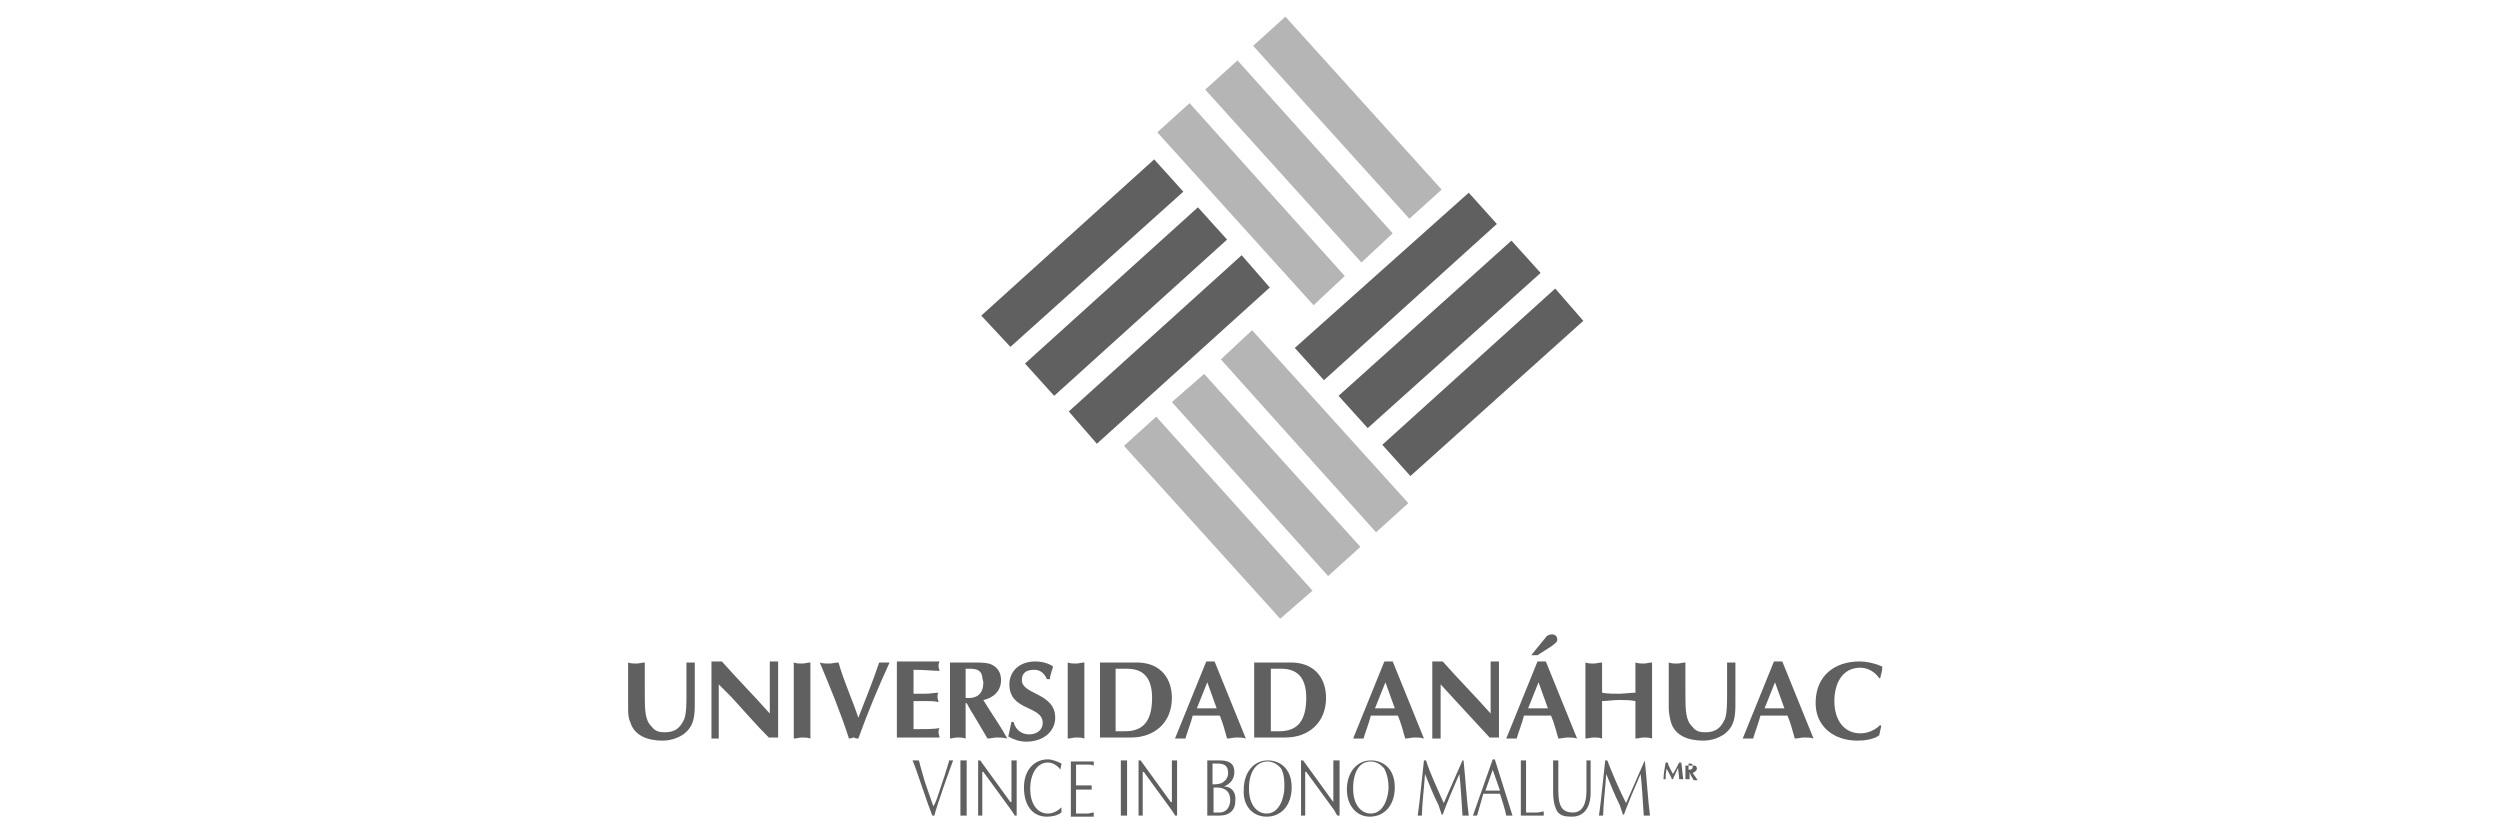 <?xml version="1.0" encoding="utf-8"?>
<!-- Generator: Adobe Illustrator 25.0.0, SVG Export Plug-In . SVG Version: 6.00 Build 0)  -->
<svg version="1.1" id="Capa_1" xmlns="http://www.w3.org/2000/svg" xmlns:xlink="http://www.w3.org/1999/xlink" x="0px" y="0px"
	 viewBox="0 0 240 80" style="enable-background:new 0 0 240 80;" xml:space="preserve">
<style type="text/css">
	.st0{fill-rule:evenodd;clip-rule:evenodd;fill:#B5B5B5;}
	.st1{fill-rule:evenodd;clip-rule:evenodd;fill:#606060;}
</style>
<g id="Layer_2">
</g>
<g id="Calque_1">
</g>
<g>
	<polygon class="st0" points="111.1,12.7 114.2,9.9 129.1,26.5 126.1,29.3 111.1,12.7 	"/>
	<polygon class="st0" points="115.7,8.6 118.8,5.8 133.7,22.4 130.7,25.2 115.7,8.6 	"/>
	<polygon class="st0" points="120.3,4.4 123.4,1.6 138.4,18.2 135.3,21 120.3,4.4 	"/>
	<polygon class="st0" points="107.9,42.8 111,40 126,56.7 122.9,59.4 107.9,42.8 	"/>
	<polygon class="st0" points="112.5,38.6 115.6,35.9 130.6,52.5 127.5,55.3 112.5,38.6 	"/>
	<polygon class="st0" points="117.2,34.5 120.2,31.7 135.2,48.3 132.1,51.1 117.2,34.5 	"/>
	<polygon class="st1" points="105.3,42.6 102.6,39.5 119.2,24.5 121.9,27.6 105.3,42.6 	"/>
	<polygon class="st1" points="101.2,38 98.4,34.9 115,19.9 117.8,23 101.2,38 	"/>
	<polygon class="st1" points="97,33.3 94.2,30.3 110.8,15.3 113.6,18.4 97,33.3 	"/>
	<polygon class="st1" points="135.4,45.7 132.7,42.7 149.3,27.7 152,30.8 135.4,45.7 	"/>
	<polygon class="st1" points="131.3,41.1 128.5,38 145.1,23.1 147.9,26.2 131.3,41.1 	"/>
	<polygon class="st1" points="127.1,36.5 124.3,33.4 141,18.5 143.7,21.5 127.1,36.5 	"/>
	<path class="st1" d="M60.3,68c0,0.4,0,0.9,0.2,1.3c0.4,1.4,1.8,1.8,3.1,1.8c0.7,0,1.4-0.2,2-0.6c1.1-0.8,1.1-1.9,1.1-3.1v-3.8
		c-0.1,0-0.3,0-0.4,0c-0.1,0-0.3,0-0.4,0v3.2c0,0.5,0,1.7-0.2,2.2c-0.4,0.9-0.9,1.3-1.9,1.3c-0.5,0-0.9-0.1-1.2-0.5
		c-0.4-0.4-0.5-0.7-0.6-1.2c-0.1-0.5-0.1-1.4-0.1-2v-3c-0.3,0-0.5,0.1-0.8,0.1s-0.5,0-0.8-0.1V68L60.3,68z"/>
	<path class="st1" d="M68.2,70.9c0.1,0,0.3,0,0.4,0c0.1,0,0.3,0,0.4,0v-5.2l1.2,1.2c1.2,1.3,2.3,2.6,3.6,3.9l0.9,0v-7.3
		c-0.1,0-0.3,0-0.4,0s-0.3,0-0.4,0v5c-1.5-1.7-3.1-3.3-4.6-5h-1V70.9L68.2,70.9z"/>
	<path class="st1" d="M76.2,70.9c0.3,0,0.5-0.1,0.8-0.1c0.3,0,0.5,0,0.8,0.1v-7.3c-0.3,0-0.5,0.1-0.8,0.1c-0.3,0-0.5,0-0.8-0.1V70.9
		L76.2,70.9z"/>
	<path class="st1" d="M82.4,70.9c0.9-2.5,1.9-4.9,3-7.3c-0.2,0-0.3,0-0.5,0c-0.2,0-0.3,0-0.5,0c-0.6,1.8-1.3,3.5-2,5.3
		c-0.6-1.8-1.4-3.5-1.9-5.3c-0.3,0-0.6,0.1-0.9,0.1c-0.3,0-0.6,0-0.9-0.1c1,2.4,2,4.8,2.8,7.3c0.2,0,0.3-0.1,0.5-0.1
		C82.1,70.9,82.3,70.9,82.4,70.9L82.4,70.9L82.4,70.9z"/>
	<path class="st1" d="M86.1,63.6v7.2h4.1c0-0.1-0.1-0.3-0.1-0.5c0-0.1,0-0.3,0.1-0.4c-0.6,0.1-1.4,0.1-2.5,0.1v-2.7h1.1
		c0.5,0,0.9,0,1.3,0.1c0-0.1-0.1-0.3-0.1-0.5c0-0.1,0-0.3,0.1-0.4c-0.4,0-0.8,0.1-1.3,0.1h-1.1v-2.3c1.1,0,1.8,0.1,2.5,0.1
		c0-0.1-0.1-0.3-0.1-0.4c0-0.2,0-0.3,0.1-0.5H86.1L86.1,63.6z"/>
	<path class="st1" d="M91.1,70.9c0.3,0,0.5-0.1,0.8-0.1c0.3,0,0.5,0,0.8,0.1v-3.4h0.1c0.2,0.4,0.5,0.9,0.7,1.2l1.3,2.2
		c0.3,0,0.6-0.1,0.9-0.1c0.3,0,0.6,0,1,0.1l-0.4-0.7c-0.6-1-1.3-2-1.9-3c1-0.2,1.7-0.9,1.7-1.9c0-0.7-0.3-1.2-0.9-1.5
		c-0.4-0.2-1.2-0.2-1.7-0.2h-2.3V70.9L91.1,70.9z M92.7,64.2c0.6,0,1.5-0.1,1.6,0.8c0,0.2,0.1,0.4,0.1,0.5c0,1.1-0.6,1.6-1.7,1.5
		V64.2L92.7,64.2z"/>
	<path class="st1" d="M100.8,65c0.1-0.4,0.2-0.7,0.3-1c-0.2-0.2-0.9-0.5-1.7-0.5c-1.6,0-2.5,1-2.5,2.2c0,2.6,3.2,2,3.2,3.7
		c0,0.7-0.6,1.1-1.3,1.1c-0.7,0-1.3-0.4-1.5-1.2h-0.2c-0.1,0.5-0.2,0.9-0.3,1.4c0.5,0.3,1.1,0.5,1.7,0.5c1.7,0,2.8-1,2.8-2.3
		c0-2.4-3.2-2.2-3.2-3.6c0-0.6,0.3-1,1.2-1c0.6,0,1,0.4,1.2,0.9H100.8L100.8,65z"/>
	<path class="st1" d="M102.5,70.9c0.3,0,0.5-0.1,0.8-0.1c0.3,0,0.5,0,0.8,0.1v-7.3c-0.3,0-0.5,0.1-0.8,0.1c-0.3,0-0.5,0-0.8-0.1
		V70.9L102.5,70.9z"/>
	<path class="st1" d="M105.6,63.6v7.2h3c2.2,0,3.9-1.4,3.9-3.8c0-1.7-0.9-3.3-3.2-3.4H105.6L105.6,63.6z M107.2,64.2h1
		c1.5,0,2.4,0.8,2.4,2.8c0,2.5-1.1,3.2-2.6,3.2h-0.9V64.2L107.2,64.2z"/>
	<path class="st1" d="M117.1,68.7c0.3,0.7,0.5,1.5,0.7,2.2c0.3,0,0.6-0.1,0.9-0.1c0.3,0,0.6,0,0.9,0.1l-3-7.4c-0.1,0-0.3,0-0.4,0
		c-0.1,0-0.3,0-0.4,0l-3,7.4c0.2,0,0.3,0,0.5,0c0.2,0,0.3,0,0.5,0c0.2-0.7,0.5-1.4,0.7-2.2L117.1,68.7L117.1,68.7z M114.9,68l1-2.5
		l0.9,2.5H114.9L114.9,68z"/>
	<path class="st1" d="M120.4,63.6v7.2h3c2.2,0,3.9-1.4,3.9-3.8c0-1.7-0.9-3.3-3.2-3.4H120.4L120.4,63.6z M122,64.2h1
		c1.5,0,2.4,0.8,2.4,2.8c0,2.5-1.1,3.2-2.6,3.2H122V64.2L122,64.2z"/>
	<path class="st1" d="M134.2,68.7c0.3,0.7,0.5,1.5,0.7,2.2c0.3,0,0.6-0.1,0.9-0.1c0.3,0,0.6,0,0.9,0.1l-3-7.4c-0.1,0-0.3,0-0.4,0
		c-0.1,0-0.3,0-0.4,0l-3,7.4c0.2,0,0.3,0,0.5,0c0.2,0,0.3,0,0.5,0c0.2-0.7,0.5-1.4,0.7-2.2L134.2,68.7L134.2,68.7z M132,68l1-2.5
		l0.9,2.5H132L132,68z"/>
	<path class="st1" d="M137.5,70.9c0.1,0,0.3,0,0.4,0s0.3,0,0.4,0v-5.2l1.1,1.2c1.2,1.3,2.4,2.6,3.6,3.9l0.9,0v-7.3
		c-0.1,0-0.3,0-0.4,0c-0.1,0-0.3,0-0.4,0v5c-1.5-1.7-3.1-3.3-4.6-5h-1V70.9L137.5,70.9z"/>
	<path class="st1" d="M148.9,68.7c0.3,0.7,0.5,1.5,0.7,2.2c0.3,0,0.6-0.1,0.9-0.1c0.3,0,0.6,0,0.9,0.1l-3-7.4c-0.1,0-0.3,0-0.4,0
		c-0.1,0-0.3,0-0.4,0l-3,7.4c0.2,0,0.3,0,0.5,0c0.2,0,0.3,0,0.5,0c0.2-0.7,0.5-1.4,0.7-2.2L148.9,68.7L148.9,68.7z M146.7,68l1-2.5
		l0.9,2.5H146.7L146.7,68z M147,62.9h0.6l1.4-0.9c0.2-0.2,0.5-0.3,0.5-0.6c0-0.3-0.2-0.5-0.5-0.5c-0.3,0-0.5,0.1-0.7,0.4L147,62.9
		L147,62.9z"/>
	<path class="st1" d="M152.2,70.9c0.3,0,0.5-0.1,0.8-0.1c0.3,0,0.5,0,0.8,0.1v-3.6c0.5,0,1.1-0.1,1.6-0.1c0.5,0,1.1,0,1.6,0.1v3.6
		c0.3,0,0.5-0.1,0.8-0.1c0.3,0,0.5,0,0.8,0.1v-7.3c-0.3,0-0.5,0.1-0.8,0.1c-0.3,0-0.5,0-0.8-0.1v2.9c-0.5,0-1.1,0.1-1.6,0.1
		c-0.5,0-1.1,0-1.6-0.1v-2.9c-0.3,0-0.5,0.1-0.8,0.1c-0.3,0-0.5,0-0.8-0.1V70.9L152.2,70.9z"/>
	<path class="st1" d="M160.2,68c0,0.4,0.1,0.9,0.2,1.3c0.4,1.4,1.8,1.8,3.1,1.8c0.7,0,1.4-0.2,2-0.6c1.1-0.8,1.1-1.9,1.1-3.1v-3.8
		c-0.1,0-0.3,0-0.4,0c-0.1,0-0.3,0-0.4,0v3.2c0,0.5,0,1.7-0.2,2.2c-0.4,0.9-0.9,1.3-1.9,1.3c-0.5,0-0.9-0.1-1.2-0.5
		c-0.4-0.4-0.5-0.7-0.6-1.2c-0.1-0.5-0.1-1.4-0.1-2v-3c-0.3,0-0.5,0.1-0.8,0.1c-0.3,0-0.5,0-0.8-0.1V68L160.2,68z"/>
	<path class="st1" d="M171.6,68.7c0.3,0.7,0.5,1.5,0.7,2.2c0.3,0,0.6-0.1,0.9-0.1c0.3,0,0.6,0,0.9,0.1l-3-7.4c-0.1,0-0.3,0-0.4,0
		c-0.1,0-0.3,0-0.4,0l-3,7.4c0.2,0,0.3,0,0.5,0c0.2,0,0.3,0,0.5,0c0.2-0.7,0.5-1.4,0.7-2.2L171.6,68.7L171.6,68.7z M169.4,68l1-2.5
		l0.9,2.5H169.4L169.4,68z"/>
	<path class="st1" d="M180.5,69.6c-0.5,0.5-1.2,0.8-1.9,0.8c-1.6,0-2.5-1.3-2.5-3.1c0-1.6,0.7-3.2,2.5-3.2c0.7,0,1.4,0.4,1.8,1h0.1
		c0.1-0.4,0.2-0.7,0.2-1.1c-0.6-0.3-1.5-0.5-2.2-0.5c-2.3,0-4.2,1.3-4.2,4c0,2.2,1.7,3.6,4,3.6c0.7,0,1.5-0.1,2.1-0.5l0.2-0.9
		L180.5,69.6L180.5,69.6z"/>
	<path class="st1" d="M90,76.5c-0.1,0.3-0.2,0.6-0.4,0.9h0l-0.8-2.3l-0.4-1.4c-0.1-0.3-0.1-0.5-0.2-0.7c-0.1,0-0.2,0-0.3,0
		c-0.1,0-0.2,0-0.3,0c0.3,0.6,1.2,3.5,1.9,5.3c0.1,0,0.1,0,0.1,0c0,0,0.1,0,0.1,0c0.2-0.9,1.6-4.8,1.8-5.3c-0.1,0-0.2,0-0.2,0
		c-0.1,0-0.1,0-0.2,0l0,0.1l-0.4,1.3L90,76.5L90,76.5z"/>
	<path class="st1" d="M92.2,78.3c0.1,0,0.2,0,0.3,0c0.1,0,0.2,0,0.3,0V73c-0.1,0-0.2,0-0.3,0c-0.1,0-0.2,0-0.3,0V78.3L92.2,78.3z"/>
	<path class="st1" d="M97.5,73c-0.1,0-0.1,0-0.2,0c-0.1,0-0.1,0-0.2,0v4h-0.1l-2.9-4h-0.2v5.3c0.1,0,0.1,0,0.2,0c0,0,0.1,0,0.2,0
		v-4.2h0.1l2.7,3.7c0.1,0.2,0.3,0.4,0.3,0.5h0.2V73L97.5,73z"/>
	<path class="st1" d="M101.9,77.5c-0.1,0.1-0.6,0.6-1.3,0.6c-1,0-1.7-0.9-1.7-2.4c0-1.3,0.6-2.5,1.7-2.5c0.6,0,1.1,0.5,1.2,0.7l0,0
		c0-0.2,0.1-0.4,0.1-0.6c-0.4-0.2-0.9-0.4-1.3-0.4c-1.3,0-2.3,1-2.3,2.7c0,1.7,0.8,2.8,2.2,2.8c0.5,0,1-0.1,1.4-0.4L101.9,77.5
		L101.9,77.5z"/>
	<path class="st1" d="M103.3,73.4h0.5l0.6,0c0.2,0,0.4,0,0.6,0.1c0-0.1,0-0.2,0-0.2c0-0.1,0-0.1,0-0.2h-2.2v5.3h2.2
		c0-0.1,0-0.2,0-0.2c0-0.1,0-0.1,0-0.2c-0.2,0-0.4,0.1-0.6,0.1c-0.4,0-0.7,0-1.1,0v-2.3h0.9c0.2,0,0.4,0,0.6,0c0-0.1,0-0.2,0-0.2
		c0-0.1,0-0.1,0-0.2c-0.2,0-0.4,0-0.6,0h-0.9V73.4L103.3,73.4z"/>
	<path class="st1" d="M107.6,78.3c0.1,0,0.2,0,0.3,0c0.1,0,0.2,0,0.3,0V73c-0.1,0-0.2,0-0.3,0c-0.1,0-0.2,0-0.3,0V78.3L107.6,78.3z"
		/>
	<path class="st1" d="M112.9,73c-0.1,0-0.1,0-0.2,0c-0.1,0-0.1,0-0.2,0v4h-0.1l-2.9-4h-0.2v5.3c0,0,0.1,0,0.2,0c0.1,0,0.1,0,0.2,0
		v-4.2h0.1l2.7,3.7c0.1,0.2,0.3,0.4,0.3,0.5h0.2V73L112.9,73z"/>
	<path class="st1" d="M115.9,78.3h0.9c0.4,0,0.9,0,1.3-0.3c0.4-0.3,0.5-0.7,0.5-1.3c0-0.9-0.6-1.2-1.1-1.2c0.5-0.2,1-0.6,1-1.4
		c0-0.8-0.5-1.1-1.4-1.1h-1.2V78.3L115.9,78.3z M116.4,73.3h0.5c0.6,0,1,0.2,1,0.9c0,0.4-0.2,0.7-0.5,0.9c-0.3,0.2-0.7,0.2-1,0.2
		V73.3L116.4,73.3z M116.4,75.6h0.4c0.7,0,1.3,0.3,1.3,1.2c0,0.7-0.4,1.2-1,1.2h-0.6V75.6L116.4,75.6z"/>
	<path class="st1" d="M123.3,75.6c0,0.8-0.4,2.5-1.7,2.5c-0.9,0-1.7-0.8-1.7-2.4c0-1.6,0.7-2.6,1.8-2.6c0.5,0,1,0.3,1.3,0.7
		C123.3,74.4,123.3,75,123.3,75.6L123.3,75.6L123.3,75.6z M121.6,78.4c1.4,0,2.4-1.1,2.4-2.8c0-1.9-1.2-2.6-2.3-2.6
		c-1.3,0-2.3,1.1-2.3,2.8C119.3,77.3,120.2,78.4,121.6,78.4L121.6,78.4L121.6,78.4z"/>
	<path class="st1" d="M128.4,73c-0.1,0-0.1,0-0.2,0c-0.1,0-0.1,0-0.2,0v4H128l-2.9-4h-0.2v5.3c0.1,0,0.1,0,0.2,0c0,0,0.1,0,0.2,0
		v-4.2h0.1l2.7,3.7c0.1,0.2,0.2,0.4,0.3,0.5h0.2V73L128.4,73z"/>
	<path class="st1" d="M133.3,75.6c0,0.8-0.4,2.5-1.7,2.5c-0.9,0-1.7-0.8-1.7-2.4c0-1.6,0.6-2.6,1.7-2.6c0.5,0,1,0.3,1.3,0.7
		C133.2,74.4,133.3,75,133.3,75.6L133.3,75.6L133.3,75.6z M131.5,78.4c1.4,0,2.4-1.1,2.4-2.8c0-1.9-1.2-2.6-2.3-2.6
		c-1.3,0-2.3,1.1-2.3,2.8C129.3,77.3,130.2,78.4,131.5,78.4L131.5,78.4L131.5,78.4z"/>
	<path class="st1" d="M140.4,73c-0.6,1.4-1.2,2.7-1.8,4.1c-0.6-1.4-1.3-2.8-1.7-4.1h-0.2c-0.1,0.8-0.4,4-0.6,5.3c0.1,0,0.1,0,0.2,0
		c0.1,0,0.1,0,0.2,0c0-0.9,0.2-2.5,0.3-4c0.4,1,0.8,2,1.3,3l0.3,0.9h0.1c0.4-1.1,0.9-2.3,1.6-3.9c0.1,0.8,0.2,2.4,0.3,4
		c0.1,0,0.2,0,0.3,0c0.1,0,0.2,0,0.3,0c-0.2-1.5-0.3-3.4-0.5-5.3H140.4L140.4,73z"/>
	<path class="st1" d="M143.5,72.9h-0.2l-1.9,5.4c0.1,0,0.1,0,0.2,0c0.1,0,0.1,0,0.2,0c0.2-0.7,0.4-1.4,0.6-2.1h1.6
		c0.2,0.7,0.5,1.5,0.6,2.1c0.1,0,0.2,0,0.3,0c0.1,0,0.2,0,0.3,0L143.5,72.9L143.5,72.9z M144,75.9h-1.4l0.7-2L144,75.9L144,75.9z"/>
	<path class="st1" d="M146.6,73c-0.1,0-0.2,0-0.3,0c-0.1,0-0.2,0-0.3,0v5.3h2.2c0-0.1,0-0.2,0-0.2c0-0.1,0-0.1,0-0.2
		c-0.2,0-0.4,0.1-0.6,0.1c-0.4,0-0.7,0-1.1,0V73L146.6,73z"/>
	<path class="st1" d="M149.7,73c-0.1,0-0.2,0-0.3,0c-0.1,0-0.2,0-0.3,0v3.1c0,0.6,0.1,1.3,0.4,1.8c0.3,0.4,0.7,0.5,1.4,0.5
		c1.1,0,1.8-0.8,1.8-2.3V73c-0.1,0-0.1,0-0.2,0c-0.1,0-0.1,0-0.2,0v2.9c0,1.3-0.4,2.1-1.3,2.1c-1.1,0-1.4-0.7-1.4-2.1V73L149.7,73z"
		/>
	<path class="st1" d="M157.9,73c-0.6,1.4-1.2,2.7-1.8,4.1c-0.7-1.4-1.3-2.8-1.8-4.1h-0.2c-0.1,0.8-0.4,4-0.6,5.3c0.1,0,0.1,0,0.2,0
		c0.1,0,0.1,0,0.2,0c0-0.9,0.2-2.5,0.3-4c0.4,1,0.8,2,1.3,3l0.3,0.9h0.1c0.4-1.1,0.9-2.3,1.6-3.9c0.1,0.8,0.2,2.4,0.3,4
		c0.1,0,0.2,0,0.3,0c0.1,0,0.2,0,0.3,0c-0.2-1.5-0.3-3.4-0.5-5.3H157.9L157.9,73z"/>
	<path class="st1" d="M160.6,74.3c-0.2-0.4-0.4-0.7-0.5-1.1c0,0-0.1,0-0.1,0c0,0-0.1,0-0.1,0c-0.1,0.6-0.2,1.1-0.2,1.6
		c0,0,0.1,0,0.1,0c0,0,0.1,0,0.1,0c0-0.3,0-0.6,0.1-1c0.2,0.4,0.4,0.7,0.5,1c0,0,0.1,0,0.1,0c0.2-0.4,0.3-0.7,0.5-1.1
		c0,0.4,0.1,0.7,0.1,1.1c0.1,0,0.1,0,0.2,0c0.1,0,0.1,0,0.2,0c-0.1-0.5-0.1-1-0.2-1.6c0,0-0.1,0-0.1,0c0,0-0.1,0-0.1,0
		C161,73.6,160.8,74,160.6,74.3L160.6,74.3z"/>
	<path class="st1" d="M161.8,74.8c0.1,0,0.1,0,0.2,0c0.1,0,0.1,0,0.2,0v-0.7h0c0,0.1,0.1,0.2,0.1,0.3l0.3,0.5c0.1,0,0.1,0,0.2,0
		c0.1,0,0.1,0,0.2,0l-0.1-0.1c-0.1-0.2-0.3-0.4-0.4-0.6c0.2-0.1,0.4-0.2,0.4-0.4c0-0.2-0.1-0.3-0.2-0.3c-0.1,0-0.3,0-0.4,0h-0.5
		V74.8L161.8,74.8z M162.2,73.3c0.1,0,0.3,0,0.3,0.2c0,0,0,0.1,0,0.1c0,0.2-0.1,0.3-0.4,0.3V73.3L162.2,73.3z"/>
</g>
</svg>

